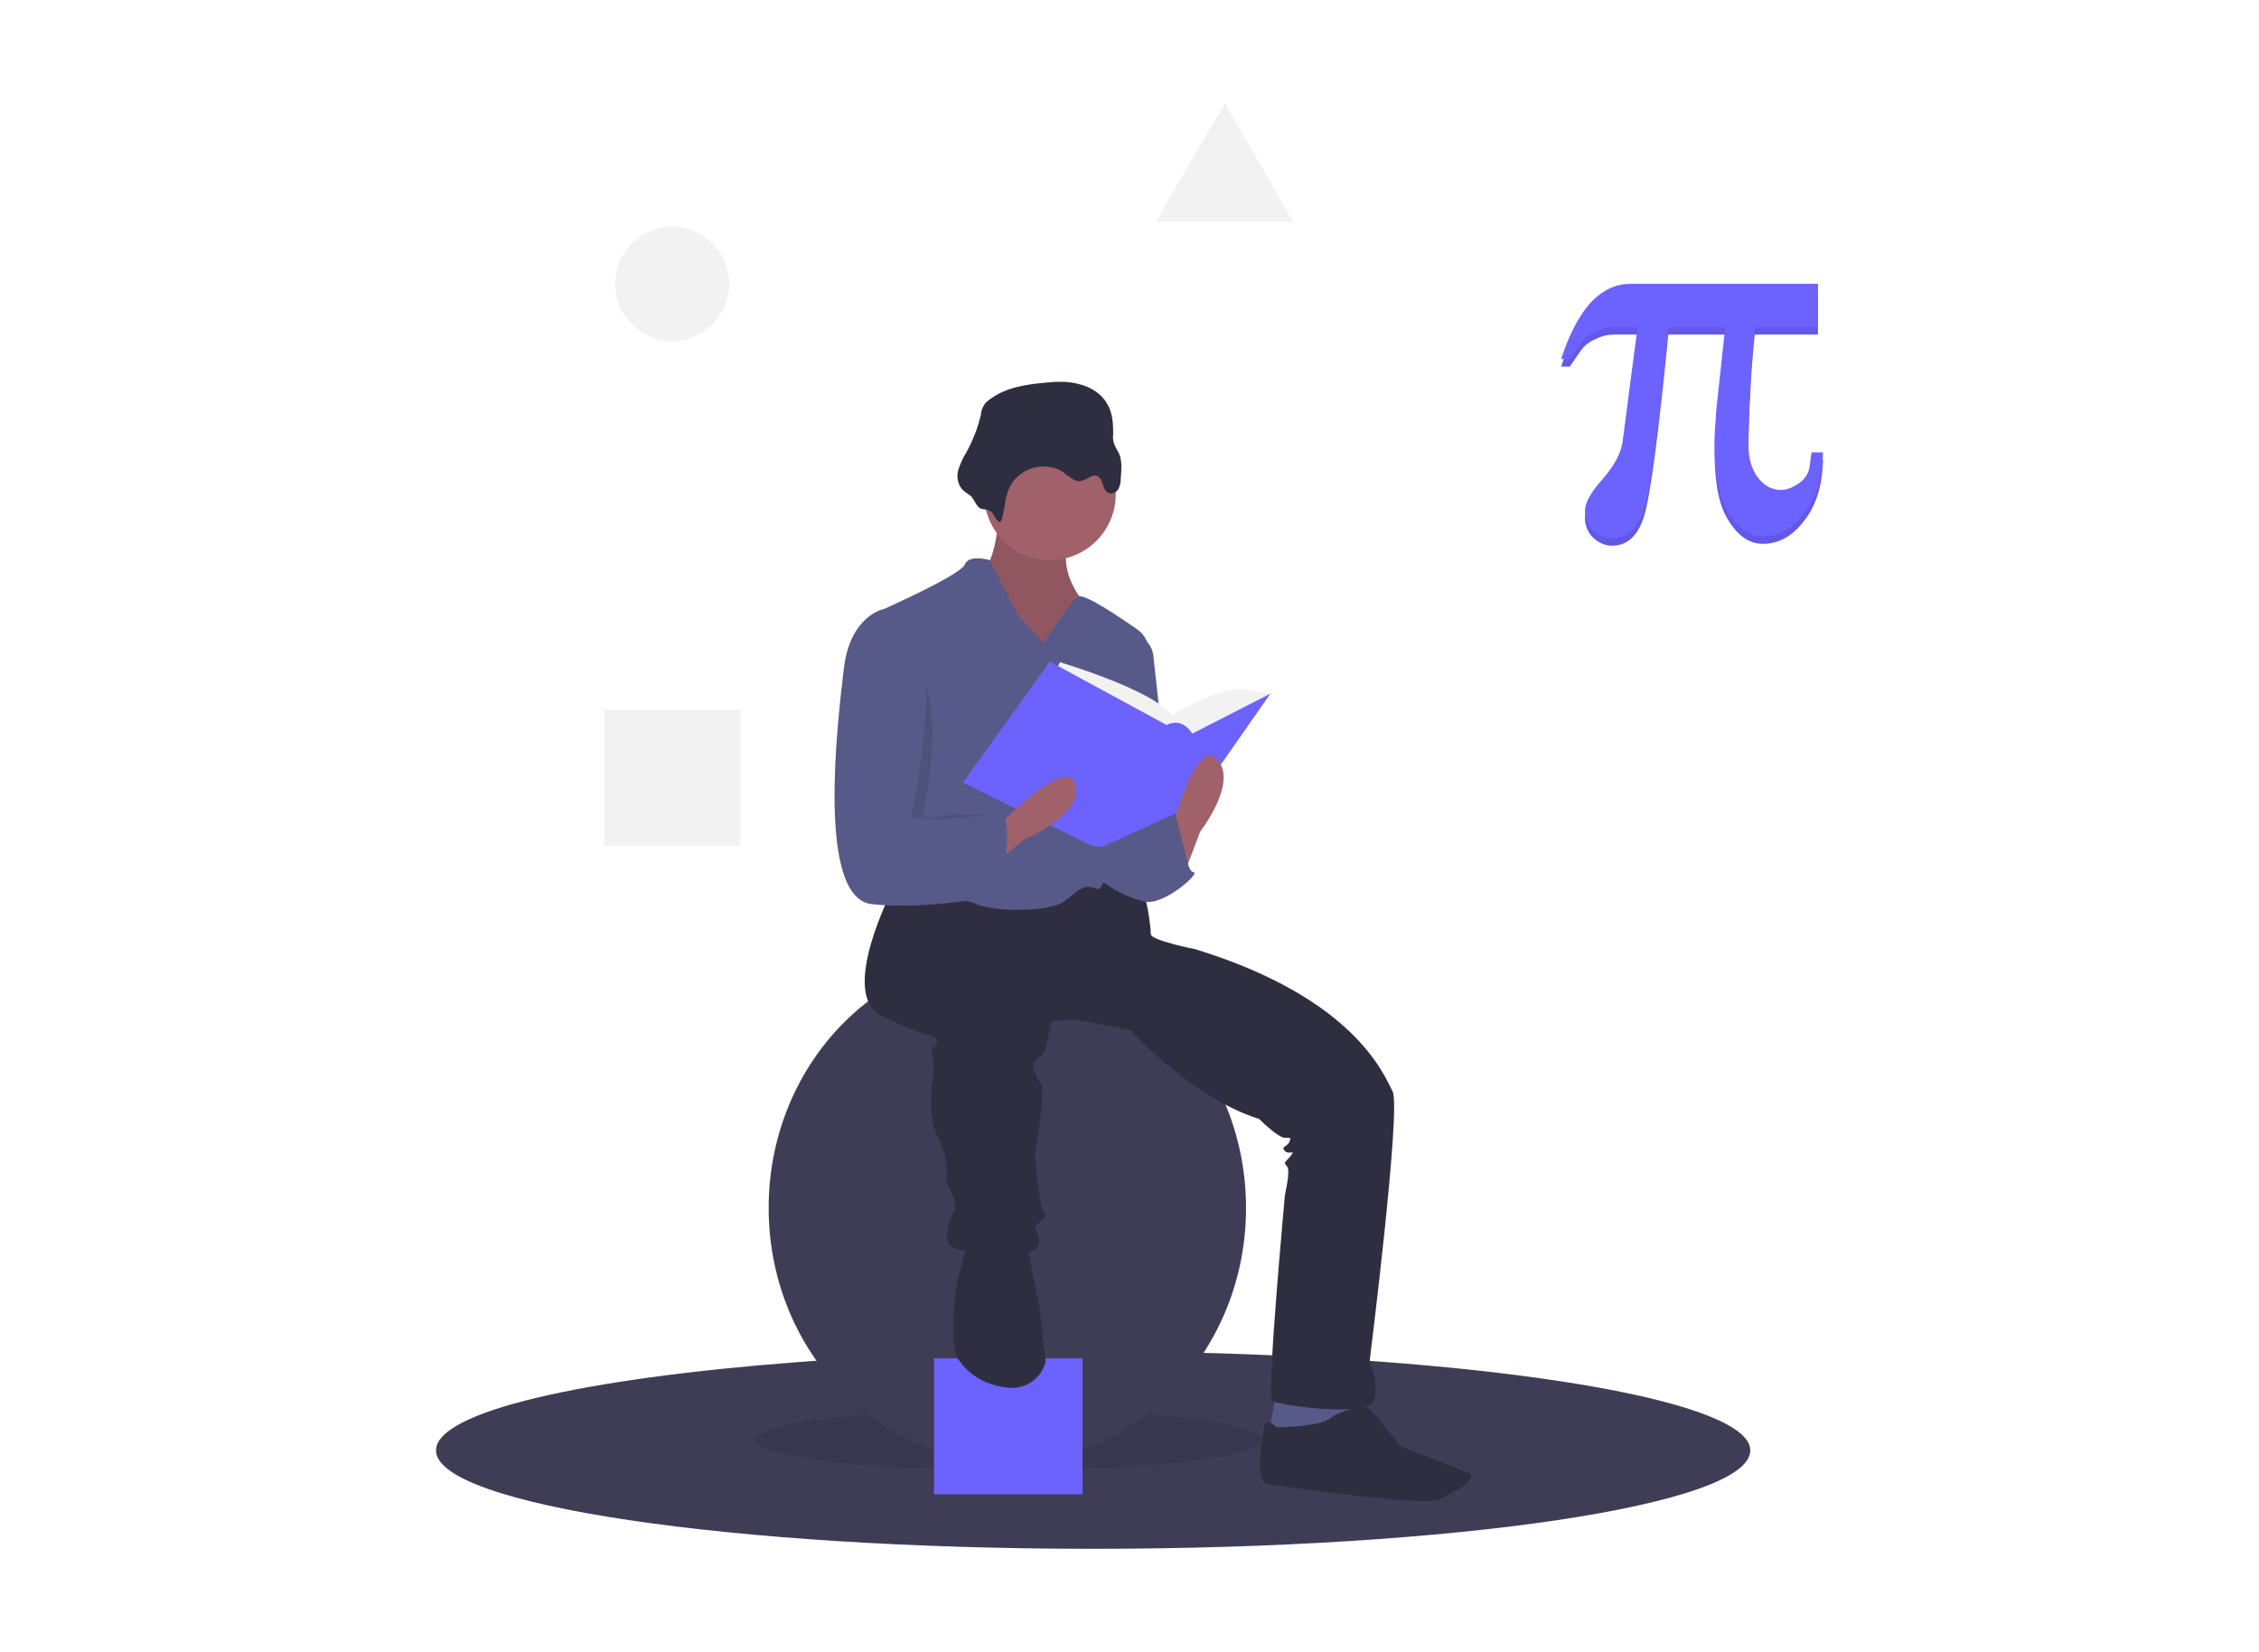 <?xml version="1.0" encoding="utf-8"?>
<!-- Generator: Adobe Illustrator 22.0.1, SVG Export Plug-In . SVG Version: 6.00 Build 0)  -->
<svg version="1.1" id="Layer_1" xmlns="http://www.w3.org/2000/svg" xmlns:xlink="http://www.w3.org/1999/xlink" x="0px" y="0px"
	 viewBox="0 0 360.6 263.7" style="enable-background:new 0 0 360.6 263.7;" xml:space="preserve">
<style type="text/css">
	.st0{fill:#3F3D56;}
	.st1{opacity:0.1;enable-background:new    ;}
	.st2{fill:#6C63FF;}
	.st3{fill:#575A89;}
	.st4{fill:#A0616A;}
	.st5{fill:#2F2E41;}
	.st6{fill:#F2F2F2;}
</style>
<g>
	<path class="st0" d="M279.4,231.5c0,8.7-47,15.7-104.9,15.7s-104.9-7-104.9-15.7c0-6.2,23.5-11.5,57.8-14.1
		c14.1-1.1,30.1-1.7,47-1.7c7,0,13.7,0.1,20.3,0.3C243,217.5,279.4,223.9,279.4,231.5z"/>
	<ellipse class="st1" cx="161" cy="229.8" rx="40.3" ry="4.9"/>
	<ellipse class="st0" cx="160.8" cy="192.8" rx="38.1" ry="40.6"/>
	<rect x="149.1" y="216.8" class="st2" width="23.7" height="21.7"/>
	<polygon class="st3" points="203.8,222 202.4,229.5 211.2,230.8 217,227.5 216.6,222 	"/>
	<path class="st4" d="M159.5,82.3c0,0-0.7,7.8-2.4,8.1c-1.7,0.3,3.7,13.9,3.7,13.9h8.1l6.4-1.7l-3-7.4c0,0-4.1-5.4-1-9.8
		C174.3,80.9,159.5,82.3,159.5,82.3z"/>
	<path class="st1" d="M159.5,82.3c0,0-0.7,7.8-2.4,8.1c-1.7,0.3,3.7,13.9,3.7,13.9h8.1l6.4-1.7l-3-7.4c0,0-4.1-5.4-1-9.8
		C174.3,80.9,159.5,82.3,159.5,82.3z"/>
	<path class="st5" d="M142.5,141.9c0,0-8.8,16.9-1.7,20.3s8.8,3,8.8,4.1c0,1-1.4,0.7-0.7,2.4c0.7,1.7-1.4,8.5,0.7,12.5
		s1.4,7.1,1.4,7.1s0,0.3,0.7,1.7c0.7,1.4,1,2.4,0.7,3c-0.3,0.7-2.4,5.1-0.3,6.1s12.5,1.7,13.5,0c1-1.7-1-2.7,0-3.7c1-1,1.7-1.4,1-2
		c-0.7-0.7-1.4-9.1-1.4-9.1s1.7-9.8,1-11.2c-0.7-1.4-1.7-2.7-1-3.7c0.7-1,1.4-0.7,1.7-2c0.3-1.4,1-4.4,1-4.4l3.7-0.3l8.8,1.7
		c0,0,9.8,10.8,20.6,14.2c0,0,3,3,4.1,3c1,0,1,0,0.7,0.7s-1.4,0.7-0.7,1.4c0.7,0.7,1.7-0.3,1,0.7c-0.7,1-1.4,1-0.7,1.7
		c0.7,0.7-0.3,4.4-0.3,4.7c0,0.3-3,32.1-2,32.8c1,0.7,15.2,2.7,16.2,0c1-2.7-0.7-6.1-0.7-6.1s5.1-40.6,3.7-43.3
		c-1.4-2.7-6.1-14.9-31.5-22.7c0,0-7.1-1.4-7.1-2.4s-0.7-7.4-2-7.8c-1.4-0.3-9.1-0.7-9.1-0.7l-9.8,3l-13.5-2.4L142.5,141.9z"/>
	<path class="st5" d="M154.4,198.7l-1.7,6.1c0,0-1.4,9.8,0.3,12.2c1.3,1.9,3.7,4.1,8.1,4.5c2.5,0.2,4.9-1.3,5.7-3.8
		c0.1-0.1,0.1-0.3,0.1-0.4c0-0.7-1-8.8-1-8.8l-1.7-8.5l-0.3-2.4L154.4,198.7z"/>
	<path class="st5" d="M203.8,227.8c0,0-1.7-1.7-2,0c-0.3,1.7-1.7,8.8,0.7,9.1s25,3.7,27.4,2.4s6.8-3.4,4.1-4.4
		c-2.7-1-10.5-4.1-10.5-4.1s-4.4-5.8-5.1-6.1c-0.7-0.3-4.4,0.3-6.1,1.7C210.5,227.8,203.8,227.8,203.8,227.8z"/>
	<circle class="st4" cx="167.6" cy="78.9" r="10.5"/>
	<path class="st3" d="M166.6,102.6l-4.1-4.4l-4.5-8.8c0,0-3.3-1-4,0.7c-0.7,1.7-12.9,7.1-12.9,7.1s3,28.4,1.7,31.1
		c-1.4,2.7-3.7,13.5-1.7,14.5s11.5,0,14.5,1.4c3,1.4,11.8,1.4,14.2-0.3c2.4-1.7,3-3,5.4-2c2,0.9,6.7-28.7,8.1-37.5
		c0.2-1.5-0.4-3-1.7-3.9c-3-2.1-8.5-5.8-9.5-5.3C171,95.8,166.6,102.6,166.6,102.6z"/>
	<path class="st3" d="M181.1,101.2L181.1,101.2c1.6,0.4,2.8,1.8,3,3.4l2.7,24.6c0,0-6.8,14.5-10.2,4.7S181.1,101.2,181.1,101.2z"/>
	<path class="st3" d="M180.4,131.7l7.4-2c0,0,1.4,9.5,2.7,9.5s-4.7,5.4-7.8,4.7c-3-0.7-7.4-3-7.8-4.7c-0.3-1.7,3-8.8,3-8.8
		L180.4,131.7z"/>
	<path class="st5" d="M159.7,83.4c0.7-1.6,0.6-3.4,1.2-5c1.1-3.1,4.6-4.7,7.7-3.6c0.5,0.2,1,0.4,1.4,0.8c0.8,0.5,1.5,1.3,2.4,1.2
		c1-0.1,1.9-1.2,2.8-0.8c1,0.5,0.7,2.3,1.8,2.7c0.5,0.2,1.2-0.1,1.5-0.6c0.3-0.5,0.4-1.1,0.4-1.7c0.1-1.4,0.3-3-0.4-4.3
		c-0.3-0.4-0.5-0.9-0.7-1.4c-0.1-0.4-0.2-0.9-0.1-1.4c0-1.7-0.1-3.5-1-4.9c-0.9-1.6-2.7-2.7-4.5-3.1c-1.8-0.5-3.7-0.4-5.6-0.2
		c-3.1,0.3-6.3,0.8-8.8,2.8c-0.3,0.2-0.6,0.5-0.8,0.9c-0.2,0.4-0.4,0.8-0.4,1.3c-0.5,2.2-1.3,4.2-2.4,6.2c-0.5,0.8-0.9,1.7-1.2,2.6
		c-0.3,0.9-0.2,2,0.3,2.8c0.4,0.7,1.1,1,1.7,1.5c0.5,0.5,0.8,1.5,1.4,1.9c0.5,0.3,1.2,0.1,1.7,0.5C158.8,82,158.8,83.1,159.7,83.4z"
		/>
	<path class="st6" d="M168.2,107.7l1-2c0,0,14.9,4.4,17.9,8.5c0,0,7.4-4.7,11.5-4.1l4.1,0.7l-12.5,11.2l-15.9-1.4L168.2,107.7z"/>
	<path class="st2" d="M167.6,105.6l-13.9,19.3l20,9.8c0,0,1.9,1,3.3,0l13.3-6.1l12.5-17.9l-12.5,6.4c0,0-1.4-2.7-4.1-1.4
		L167.6,105.6z"/>
	<path class="st4" d="M188.9,139.8l2.7-7.1c0,0,6.1-7.8,2.7-11.5s-7.1,10.8-7.1,10.8L188.9,139.8z"/>
	<path class="st4" d="M157.7,138.7l5.9-4.8c0,0,9.2-3.7,8.1-8.6s-11.6,5.8-11.6,5.8L157.7,138.7z"/>
	<path class="st1" d="M143,104.5h-0.3c0,0-5.2-6.3-6.3,2.2s-4.4,36.5,4.4,37.6c8.8,1,15.1-4.2,15.1-4.2s6.4-9.8,4.1-9.8
		c-1.1,0-4.3-0.5-7.1-0.3c-3,0.2-5.8,1-5.6,0.2C147.6,128.3,152.5,106.8,143,104.5z"/>
	<path class="st3" d="M142.5,97.9l-1.4-0.7c0,0-5.4,1-6.4,9.5c-1,8.5-4.4,36.5,4.4,37.6c8.8,1,20.6-1.4,20.6-1.4s2.4-12.9,0-12.9
		s-14.5,1.7-14.2,0C145.9,128.3,152,100.2,142.5,97.9z"/>
	<polygon class="st3" points="184,135.9 187.7,130.2 190.1,139.7 184,142.4 	"/>
	<circle class="st6" cx="107.3" cy="45.3" r="9.1"/>
	<rect x="96.5" y="113.3" class="st6" width="21.7" height="21.7"/>
	<polygon class="st6" points="195.5,16.5 201,25.9 206.4,35.4 195.5,35.4 184.5,35.4 190,25.9 	"/>
	<path class="st2" d="M291,73.4c-0.1,4.1-1.1,7.3-3,9.7c-1.8,2.4-4,3.7-6.6,3.7c-2.1,0-3.9-1.2-5.4-3.6c-1.6-2.4-2.3-6.1-2.3-11
		c0-1.1,0-2.1,0.1-3.1c0.1-1,0.1-1.9,0.2-2.8l1.4-12.9h-9.1c-1.6,16.3-2.9,26-3.9,29.1c-1,3.1-2.7,4.6-5.1,4.6
		c-1.1,0-2.1-0.5-2.9-1.2c-0.9-0.8-1.4-2-1.4-3.2c0-1.2,0.9-2.9,2.8-5c1.9-2.2,2.9-4.1,3.2-5.9l2.4-18.4h-3.8
		c-1.1,0-2.1,0.3-3.1,0.8c-0.9,0.4-1.6,1-2.2,1.8l-1.7,2.5h-1.4c1.3-4,2.9-7,4.7-9c1.9-2,4-3,6.4-3h29.9v6.9h-10.1
		c-0.3,3.1-0.6,6.3-0.7,9.4c-0.2,3.1-0.3,6.3-0.3,9.4c0,2.1,0.5,3.9,1.5,5.2c1,1.3,2.2,2,3.7,2c0.9,0,1.9-0.4,2.9-1.1
		c1-0.7,1.6-1.7,1.7-2.9c0.1-0.6,0.1-1,0.2-1.4c0-0.3,0.1-0.5,0.1-0.6L291,73.4z"/>
	<path class="st1" d="M291,73.4c-0.1,4.1-1.1,7.3-3,9.7c-1.8,2.4-4,3.7-6.6,3.7c-2.1,0-3.9-1.2-5.4-3.6c-1.6-2.4-2.3-6.1-2.3-11
		c0-1.1,0-2.1,0.1-3.1c0.1-1,0.1-1.9,0.2-2.8l1.4-12.9h-9.1c-1.6,16.3-2.9,26-3.9,29.1c-1,3.1-2.7,4.6-5.1,4.6
		c-1.1,0-2.1-0.5-2.9-1.2c-0.9-0.8-1.4-2-1.4-3.2c0-1.2,0.9-2.9,2.8-5c1.9-2.2,2.9-4.1,3.2-5.9l2.4-18.4h-3.8
		c-1.1,0-2.1,0.3-3.1,0.8c-0.9,0.4-1.6,1-2.2,1.8l-1.7,2.5h-1.4c1.3-4,2.9-7,4.7-9c1.9-2,4-3,6.4-3h29.9v6.9h-10.1
		c-0.3,3.1-0.6,6.3-0.7,9.4c-0.2,3.1-0.3,6.3-0.3,9.4c0,2.1,0.5,3.9,1.5,5.2c1,1.3,2.2,2,3.7,2c0.9,0,1.9-0.4,2.9-1.1
		c1-0.7,1.6-1.7,1.7-2.9c0.1-0.6,0.1-1,0.2-1.4c0-0.3,0.1-0.5,0.1-0.6L291,73.4z"/>
	<path class="st2" d="M291,72.2c-0.1,4.1-1.1,7.3-3,9.7c-1.8,2.4-4,3.7-6.6,3.7c-2.1,0-3.9-1.2-5.4-3.6c-1.6-2.4-2.3-6.1-2.3-11
		c0-1.1,0-2.1,0.1-3.1c0.1-1,0.1-1.9,0.2-2.8l1.4-12.9h-9.1c-1.6,16.3-2.9,26-3.9,29.1c-1,3.1-2.7,4.6-5.1,4.6
		c-1.1,0-2.1-0.5-2.9-1.2c-0.9-0.8-1.4-2-1.4-3.2c0-1.2,0.9-2.9,2.8-5c1.9-2.2,2.9-4.1,3.2-5.9l2.4-18.4h-3.8
		c-1.1,0-2.1,0.3-3.1,0.8c-0.9,0.4-1.6,1-2.2,1.8l-1.7,2.5h-1.4c1.3-4,2.9-7,4.7-9c1.9-2,4-3,6.4-3h29.9v6.9h-10.1
		c-0.3,3.1-0.6,6.3-0.7,9.4c-0.2,3.1-0.3,6.3-0.3,9.4c0,2.1,0.5,3.9,1.5,5.2c1,1.3,2.2,2,3.7,2c0.9,0,1.9-0.4,2.9-1.1
		c1-0.7,1.6-1.7,1.7-2.9c0.1-0.6,0.1-1,0.2-1.4c0-0.3,0.1-0.5,0.1-0.6L291,72.2z"/>
</g>
</svg>
